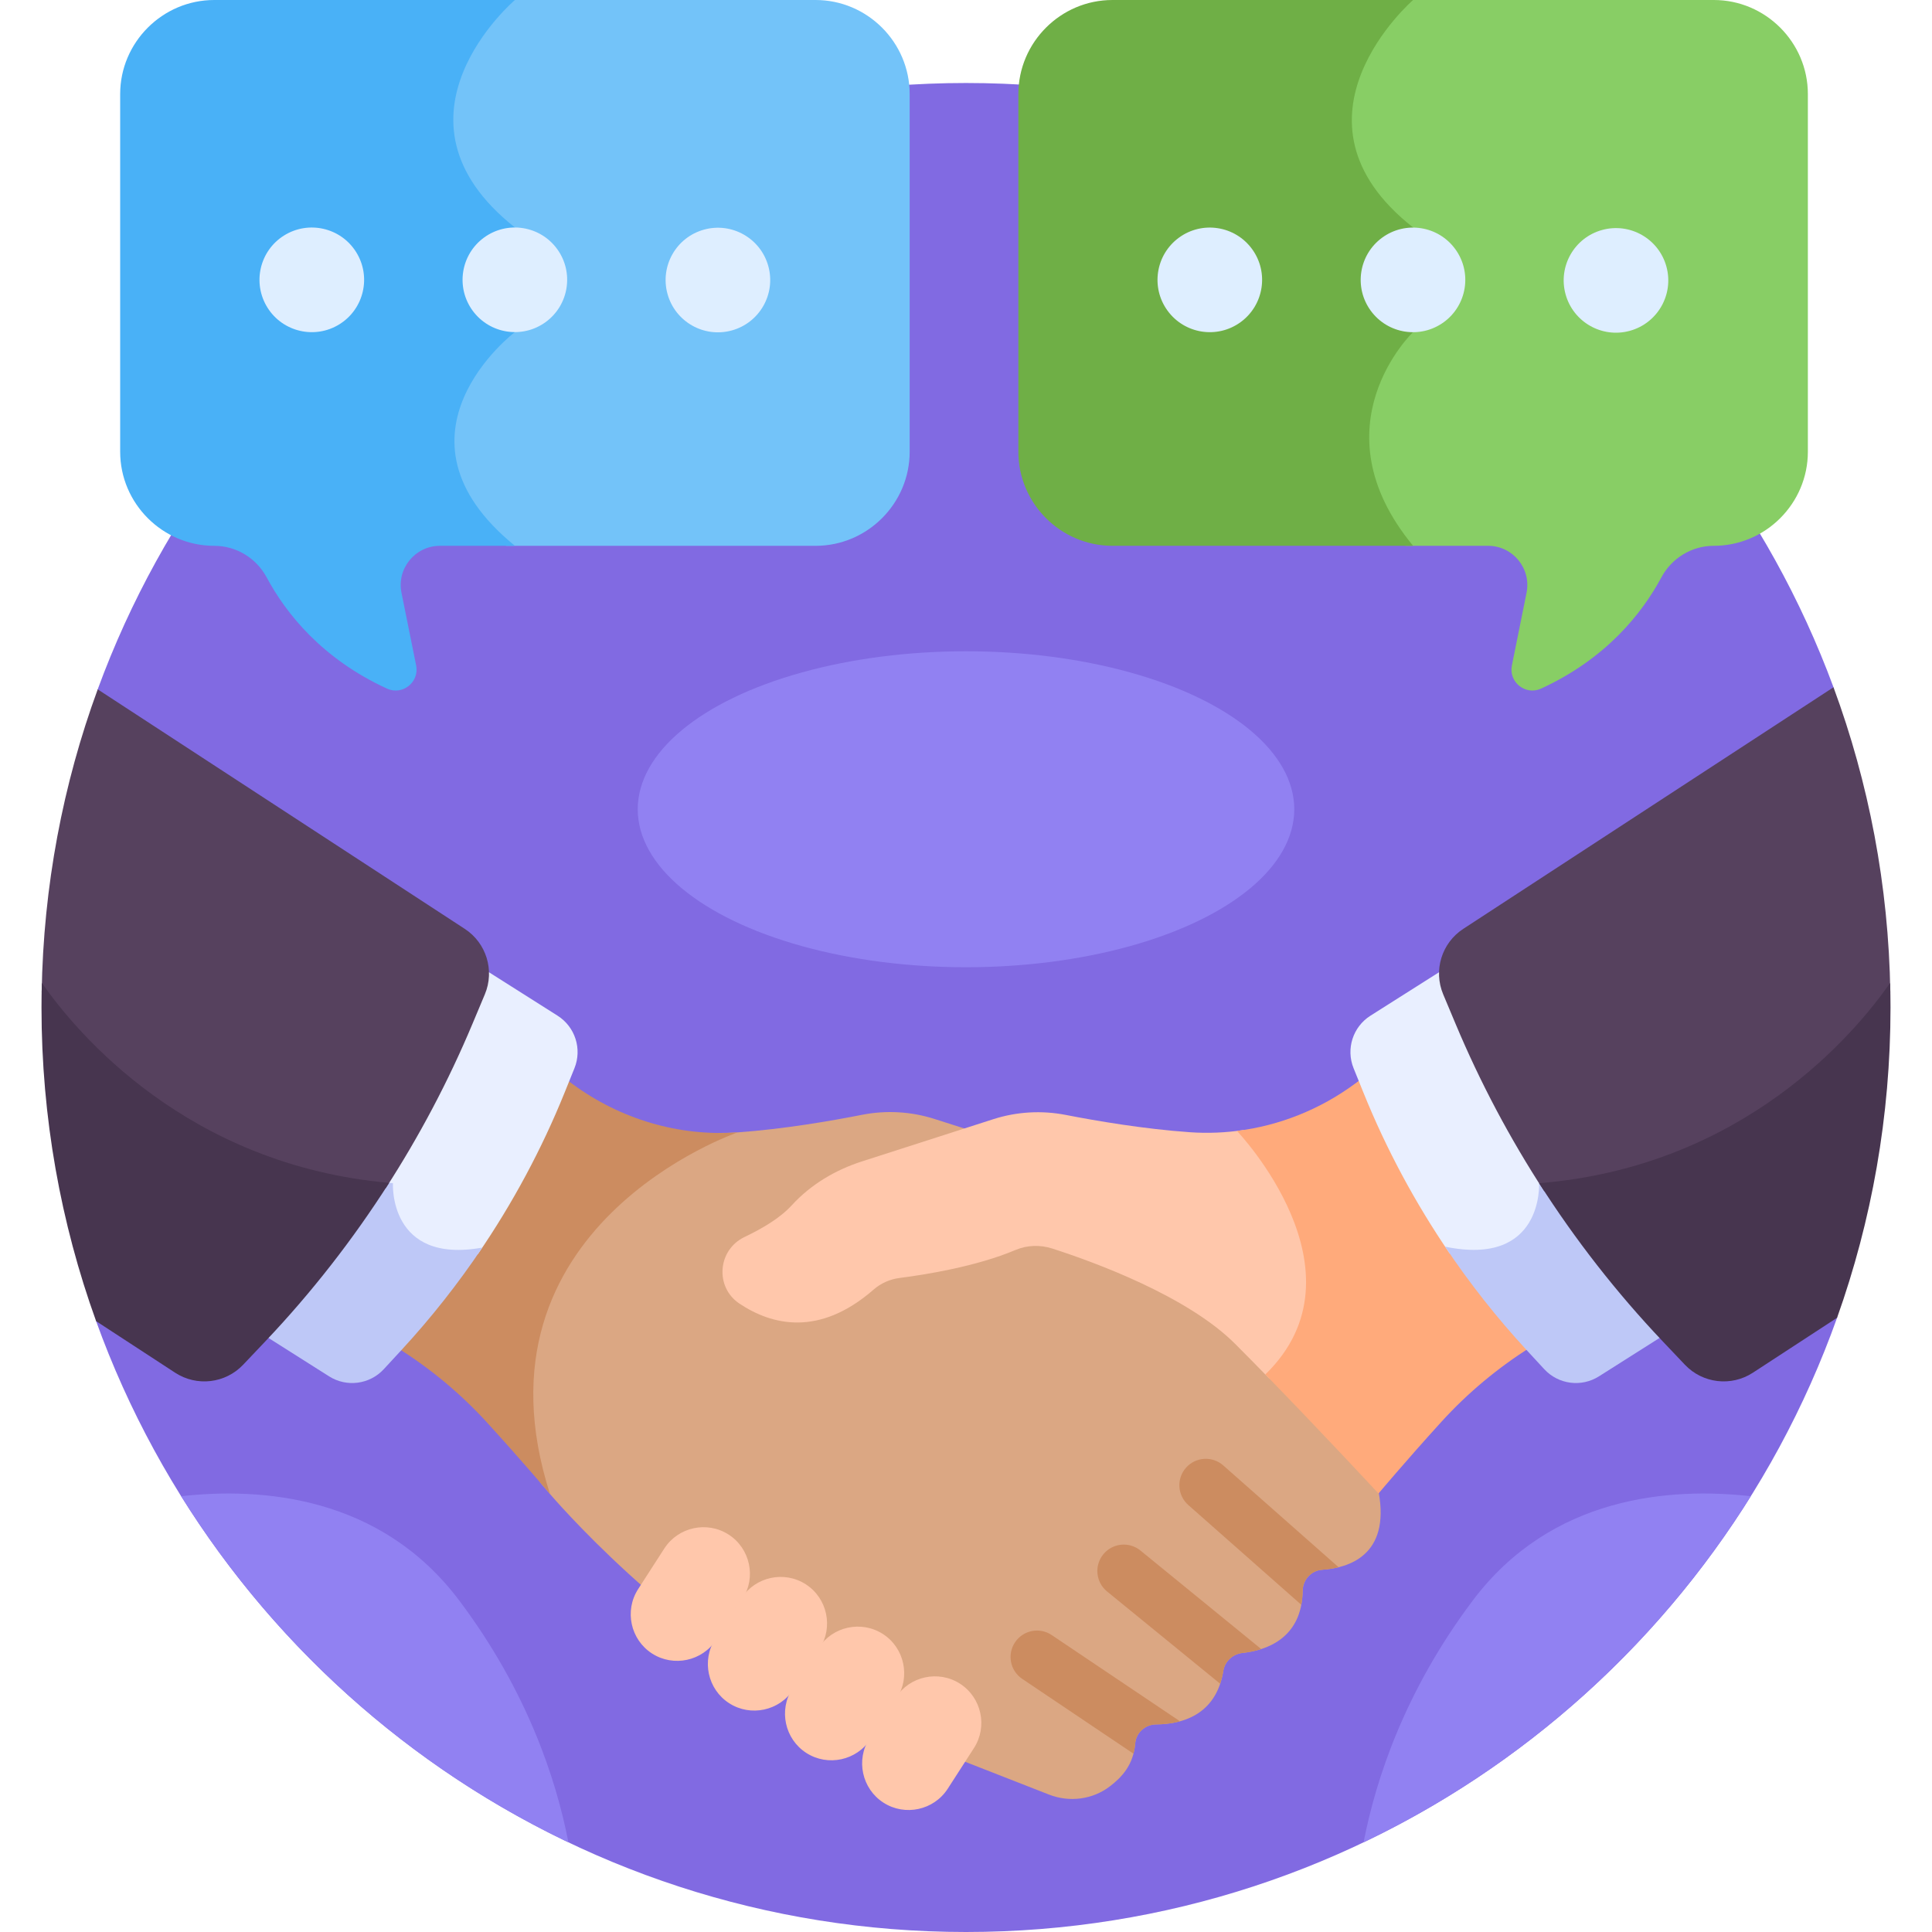 <svg id="Layer_1" enable-background="new 0 0 512 512" height="512" viewBox="0 0 512 512" width="512" xmlns="http://www.w3.org/2000/svg"><g><path d="m485.898 182.135c-34.52-93.484-124.422-160.139-229.898-160.139-105.684 0-195.737 66.915-230.107 160.688l-.424 167.431c34.041 94.398 124.4 161.885 230.531 161.885 106.464 0 197.051-67.913 230.844-162.775z" fill="#816ae2"/><path d="m365.374 395.506c-.18-.992-.496-2.057-.915-3.175-5.716-6.101-22.539-23.968-36.103-37.48-13.098-13.048-38.681-22.191-49.071-25.517-3.6-1.152-7.431-1.001-10.797.429-10.175 4.326-23.36 6.477-30.314 7.374-2.877.372-5.54 1.567-7.698 3.457-11.219 9.825-22.563 11.059-33.711 3.671-5.603-3.712-4.991-12.114 1.11-15.055 6.055-2.919 10.191-5.722 13.016-8.821 4.584-5.027 10.764-8.901 17.872-11.2l29.065-9.404-10.176-3.249c-6.219-1.986-12.833-2.357-19.238-1.094-8.246 1.627-20.753 3.779-32.917 4.649-1.65.118-3.297.158-4.941.149-13.196 5.526-65.587 31.702-47.435 92.608 1.663 1.934 2.63 3.081 2.63 3.081s32.363 38.074 70.063 55.335l62.178 24.319c5.402 2.113 11.553 1.338 16.154-2.194 3.094-2.375 6.229-5.607 6.708-11.423.234-2.837 2.692-4.967 5.538-4.982 6.348-.033 15.866-2.158 17.798-14.182.409-2.546 2.53-4.481 5.095-4.754 6.048-.643 15.751-3.674 15.936-16.484.042-2.917 2.253-5.363 5.163-5.561 7.092-.479 18.005-3.845 14.99-20.497z" fill="#dba783"/><path d="m151.789 287.321-2.516-1.847-1.612 3.992c-10.051 24.889-24.485 47.769-42.601 67.568 8.859 5.521 16.947 12.215 24.002 19.942 9.356 10.247 16.69 18.953 16.69 18.953-22.774-71.071 49.746-95.838 49.746-95.838-15.612 1.116-31.094-3.507-43.709-12.77z" fill="#cc8c60"/><path d="m216.139 0h-81.904c-3.973 3.778-15.875 16.438-15.595 32.283.185 10.458 5.675 20.117 16.32 28.719v26.276c-2.98 2.431-15.752 13.737-16.024 29.146-.176 9.957 4.946 19.444 15.2 28.224h82.003c13.713 0 24.933-11.22 24.933-24.933v-94.782c0-13.713-11.22-24.933-24.933-24.933z" fill="#73c3f9"/><path d="m136.46 0h-79.679c-13.714 0-24.934 11.22-24.934 24.933v94.781c0 13.713 11.22 24.934 24.934 24.934 5.819 0 11.128 3.23 13.882 8.356 5.152 9.593 14.662 21.557 31.883 29.48 4.109 1.891 8.631-1.697 7.737-6.132l-3.883-19.253c-1.298-6.438 3.624-12.451 10.191-12.451h19.87c-36.066-29.353 0-56.644 0-56.644v-27.723c-36.733-29.054-.001-60.281-.001-60.281z" fill="#49b1f7"/><path d="m454.169 0h-81.679s-36.536 31.561 0 60.28v27.723s-26.178 24.94 0 56.644h21.87c6.567 0 11.489 6.014 10.191 12.451l-3.883 19.253c-.894 4.434 3.628 8.023 7.737 6.132 17.22-7.923 26.731-19.887 31.883-29.48 2.753-5.127 8.062-8.356 13.882-8.356 13.713 0 24.934-11.22 24.934-24.934v-94.78c-.002-13.713-11.222-24.933-24.935-24.933z" fill="#88ce65"/><path d="m374.49 0h-79.68c-13.713 0-24.933 11.22-24.933 24.933v94.781c0 13.713 11.22 24.933 24.933 24.933h79.679c-26.178-31.705 0-56.644 0-56.644v-27.723c-36.536-28.719.001-60.28.001-60.28z" fill="#6faf46"/><path d="m147.762 269.168-20.262-12.836c.047 1.946-.299 3.925-1.092 5.815l-3.305 7.877c-6.537 15.58-14.469 30.496-23.67 44.584 1.059.123 2.127.234 3.206.333.131 2.907 1.027 9.473 6.229 13.815 4.204 3.511 10.181 4.701 17.789 3.578 9.175-13.392 16.902-27.757 23.004-42.868l2.577-6.38c2.064-5.112.18-10.968-4.476-13.918z" fill="#e9efff"/><path d="m104.13 313.564c-1.277-.104-2.535-.23-3.784-.367-9.179 14.241-19.647 27.65-31.3 40.041l18.167 11.509c4.657 2.95 10.756 2.151 14.495-1.899l4.668-5.055c7.855-8.507 15.018-17.596 21.449-27.169-24.909 4.498-23.695-17.06-23.695-17.06z" fill="#bec8f7"/><path d="m29.848 283.562c14.25 12.58 38.291 28.105 72.364 31.334 8.903-13.774 16.602-28.328 22.973-43.514l3.305-7.877c2.647-6.31.407-13.61-5.323-17.349l-97.273-63.473c-9.203 25.108-14.402 52.145-14.851 80.336 3.773 5.197 9.952 12.729 18.805 20.543z" fill="#56415e"/><path d="m103.12 313.47c-53.539-4.752-82.766-39.705-92.028-52.981-.057 2.164-.094 4.332-.094 6.509 0 29.18 5.112 57.163 14.471 83.117l20.945 13.667c5.73 3.739 13.315 2.849 18.024-2.115l5.879-6.197c12.278-12.944 23.247-27.019 32.803-42z" fill="#47354f"/><g fill="#deeeff"><ellipse cx="82.609" cy="74.142" rx="13.861" ry="13.861" transform="matrix(.847 -.532 .532 .847 -26.783 55.312)"/><ellipse cx="136.46" cy="74.142" rx="13.861" ry="13.861" transform="matrix(.808 -.589 .589 .808 -17.485 94.619)"/><ellipse cx="190.31" cy="74.142" rx="13.861" ry="13.861" transform="matrix(.964 -.265 .265 .964 -12.853 53.17)"/><ellipse cx="428.34" cy="74.142" rx="13.861" ry="13.861" transform="matrix(.964 -.265 .265 .964 -4.316 116.345)"/><ellipse cx="374.489" cy="74.142" rx="13.861" ry="13.861" transform="matrix(.808 -.589 .589 .808 28.202 234.842)"/><ellipse cx="320.639" cy="74.142" rx="13.861" ry="13.861" transform="matrix(.808 -.589 .589 .808 17.866 203.119)"/></g><path d="m324.178 388.352c-2.897-2.559-7.322-2.283-9.88.615-2.559 2.898-2.283 7.322.615 9.88l29.944 26.436c.214-1.139.345-2.372.364-3.718.042-2.917 2.253-5.363 5.163-5.561 1.355-.092 2.851-.291 4.362-.666z" fill="#cc8c60"/><path d="m302.235 410.91c-2.995-2.444-7.405-1.998-9.849.999-2.444 2.996-1.996 7.405.999 9.849l29.973 24.452c.349-1.038.633-2.167.832-3.407.409-2.546 2.53-4.481 5.095-4.754 1.495-.159 3.214-.465 4.957-1.027z" fill="#cc8c60"/><path d="m278.716 433.308c-3.208-2.158-7.558-1.306-9.714 1.904-2.157 3.208-1.305 7.558 1.904 9.714l29.474 19.815c.226-.856.391-1.775.474-2.775.234-2.837 2.692-4.967 5.538-4.982 1.917-.01 4.123-.214 6.322-.82z" fill="#cc8c60"/><path d="m172.789 438.191c-5.702-3.675-7.36-11.347-3.685-17.048l6.947-10.778c3.675-5.702 11.346-7.36 17.048-3.685 5.702 3.675 7.36 11.346 3.685 17.048l-6.947 10.778c-3.674 5.702-11.346 7.36-17.048 3.685z" fill="#ffc7ab"/><path d="m193.23 451.366c-5.702-3.675-7.36-11.347-3.685-17.048l6.947-10.778c3.675-5.702 11.347-7.36 17.048-3.685 5.702 3.675 7.36 11.346 3.685 17.048l-6.947 10.778c-3.674 5.702-11.346 7.36-17.048 3.685z" fill="#ffc7ab"/><path d="m213.671 464.541c-5.702-3.675-7.36-11.347-3.685-17.048l6.947-10.778c3.675-5.702 11.347-7.36 17.048-3.685 5.702 3.675 7.36 11.346 3.685 17.048l-6.947 10.778c-3.674 5.702-11.346 7.36-17.048 3.685z" fill="#ffc7ab"/><path d="m234.113 477.716c-5.702-3.675-7.36-11.347-3.685-17.048l6.947-10.778c3.675-5.702 11.347-7.36 17.048-3.685 5.702 3.675 7.36 11.347 3.685 17.048l-6.947 10.778c-3.675 5.702-11.347 7.36-17.048 3.685z" fill="#ffc7ab"/><path d="m336.365 365.315c5.908-5.741 9.529-12.304 10.775-19.644 1.654-9.74-.989-20.968-7.646-32.469-3.985-6.887-8.225-11.888-9.883-13.74-4.684.713-9.459.924-14.248.591-12.152-.847-24.647-2.972-32.892-4.581-6.411-1.252-13.029-.87-19.248 1.128l-34.811 11.189c-7.044 2.264-13.545 6.122-18.54 11.58-3.18 3.474-7.844 6.186-12.576 8.456-7.129 3.42-7.904 13.274-1.321 17.654 8.545 5.686 21.092 8.872 35.536-3.725 1.941-1.693 4.352-2.76 6.908-3.085 6.696-.851 20.273-3.003 30.723-7.422 3.091-1.307 6.559-1.392 9.754-.363 10.988 3.54 35.699 12.523 48.42 25.244 2.919 2.921 5.982 6.036 9.049 9.187z" fill="#ffc7ab"/><path d="m361.615 285.323-2.546 1.877c-9.234 6.808-20.015 11.111-31.261 12.504l-.001.009s35.604 37.228 7.517 64.533c14.772 15.142 29.992 31.551 29.992 31.551s7.316-8.72 16.653-18.986c7.001-7.697 15.024-14.376 23.813-19.896-18.066-19.772-32.463-42.609-42.494-67.449z" fill="#ffaa7b"/><path d="m403.132 328.756c5.202-4.343 6.099-10.908 6.229-13.815.748-.068 1.485-.15 2.223-.23-9.23-14.118-17.185-29.068-23.738-44.686l-3.305-7.877c-.793-1.891-1.139-3.869-1.092-5.815l-20.262 12.836c-4.656 2.95-6.54 8.806-4.476 13.917l2.577 6.38c6.074 15.041 13.758 29.342 22.876 42.68 8.174 1.431 14.549.301 18.968-3.39z" fill="#e9efff"/><path d="m382.958 330.377c6.473 9.664 13.693 18.835 21.616 27.414l4.668 5.055c3.74 4.05 9.839 4.849 14.495 1.899l18.167-11.509c-11.624-12.36-22.07-25.732-31.233-39.934-.927.095-1.859.184-2.801.26 0 .002 1.243 22.24-24.912 16.815z" fill="#bec8f7"/><path d="m385.764 271.382c6.508 15.512 14.393 30.37 23.54 44.405.025-.304.046-.594.057-.846 34.301-3.138 58.482-18.745 72.791-31.378 8.852-7.815 15.031-15.346 18.805-20.543-.453-28.397-5.73-55.621-15.059-80.886l-98.115 64.022c-5.731 3.739-7.97 11.039-5.323 17.349z" fill="#56415e"/><path d="m500.908 260.488c-9.319 13.358-38.846 48.671-93.02 53.073 9.541 14.947 20.491 28.99 32.745 41.908l5.879 6.197c4.709 4.964 12.293 5.854 18.024 2.115l22.309-14.557c9.157-25.704 14.158-53.379 14.158-82.227-.001-2.176-.038-4.345-.095-6.509z" fill="#47354f"/><ellipse cx="256" cy="214.463" fill="#9181f2" rx="86.993" ry="41.869"/><path d="m48.007 396.513c24.669 39.536 60.296 71.525 102.63 91.725-3.249-16.733-10.936-40.148-28.941-64.094-20.866-27.75-52.421-30.018-73.689-27.631z" fill="#9181f2"/><path d="m463.982 396.512c-21.268-2.385-52.816-.114-73.678 27.632-18.004 23.944-25.691 47.358-28.94 64.091 42.33-20.2 77.951-52.189 102.618-91.723z" fill="#9181f2"/></g></svg>